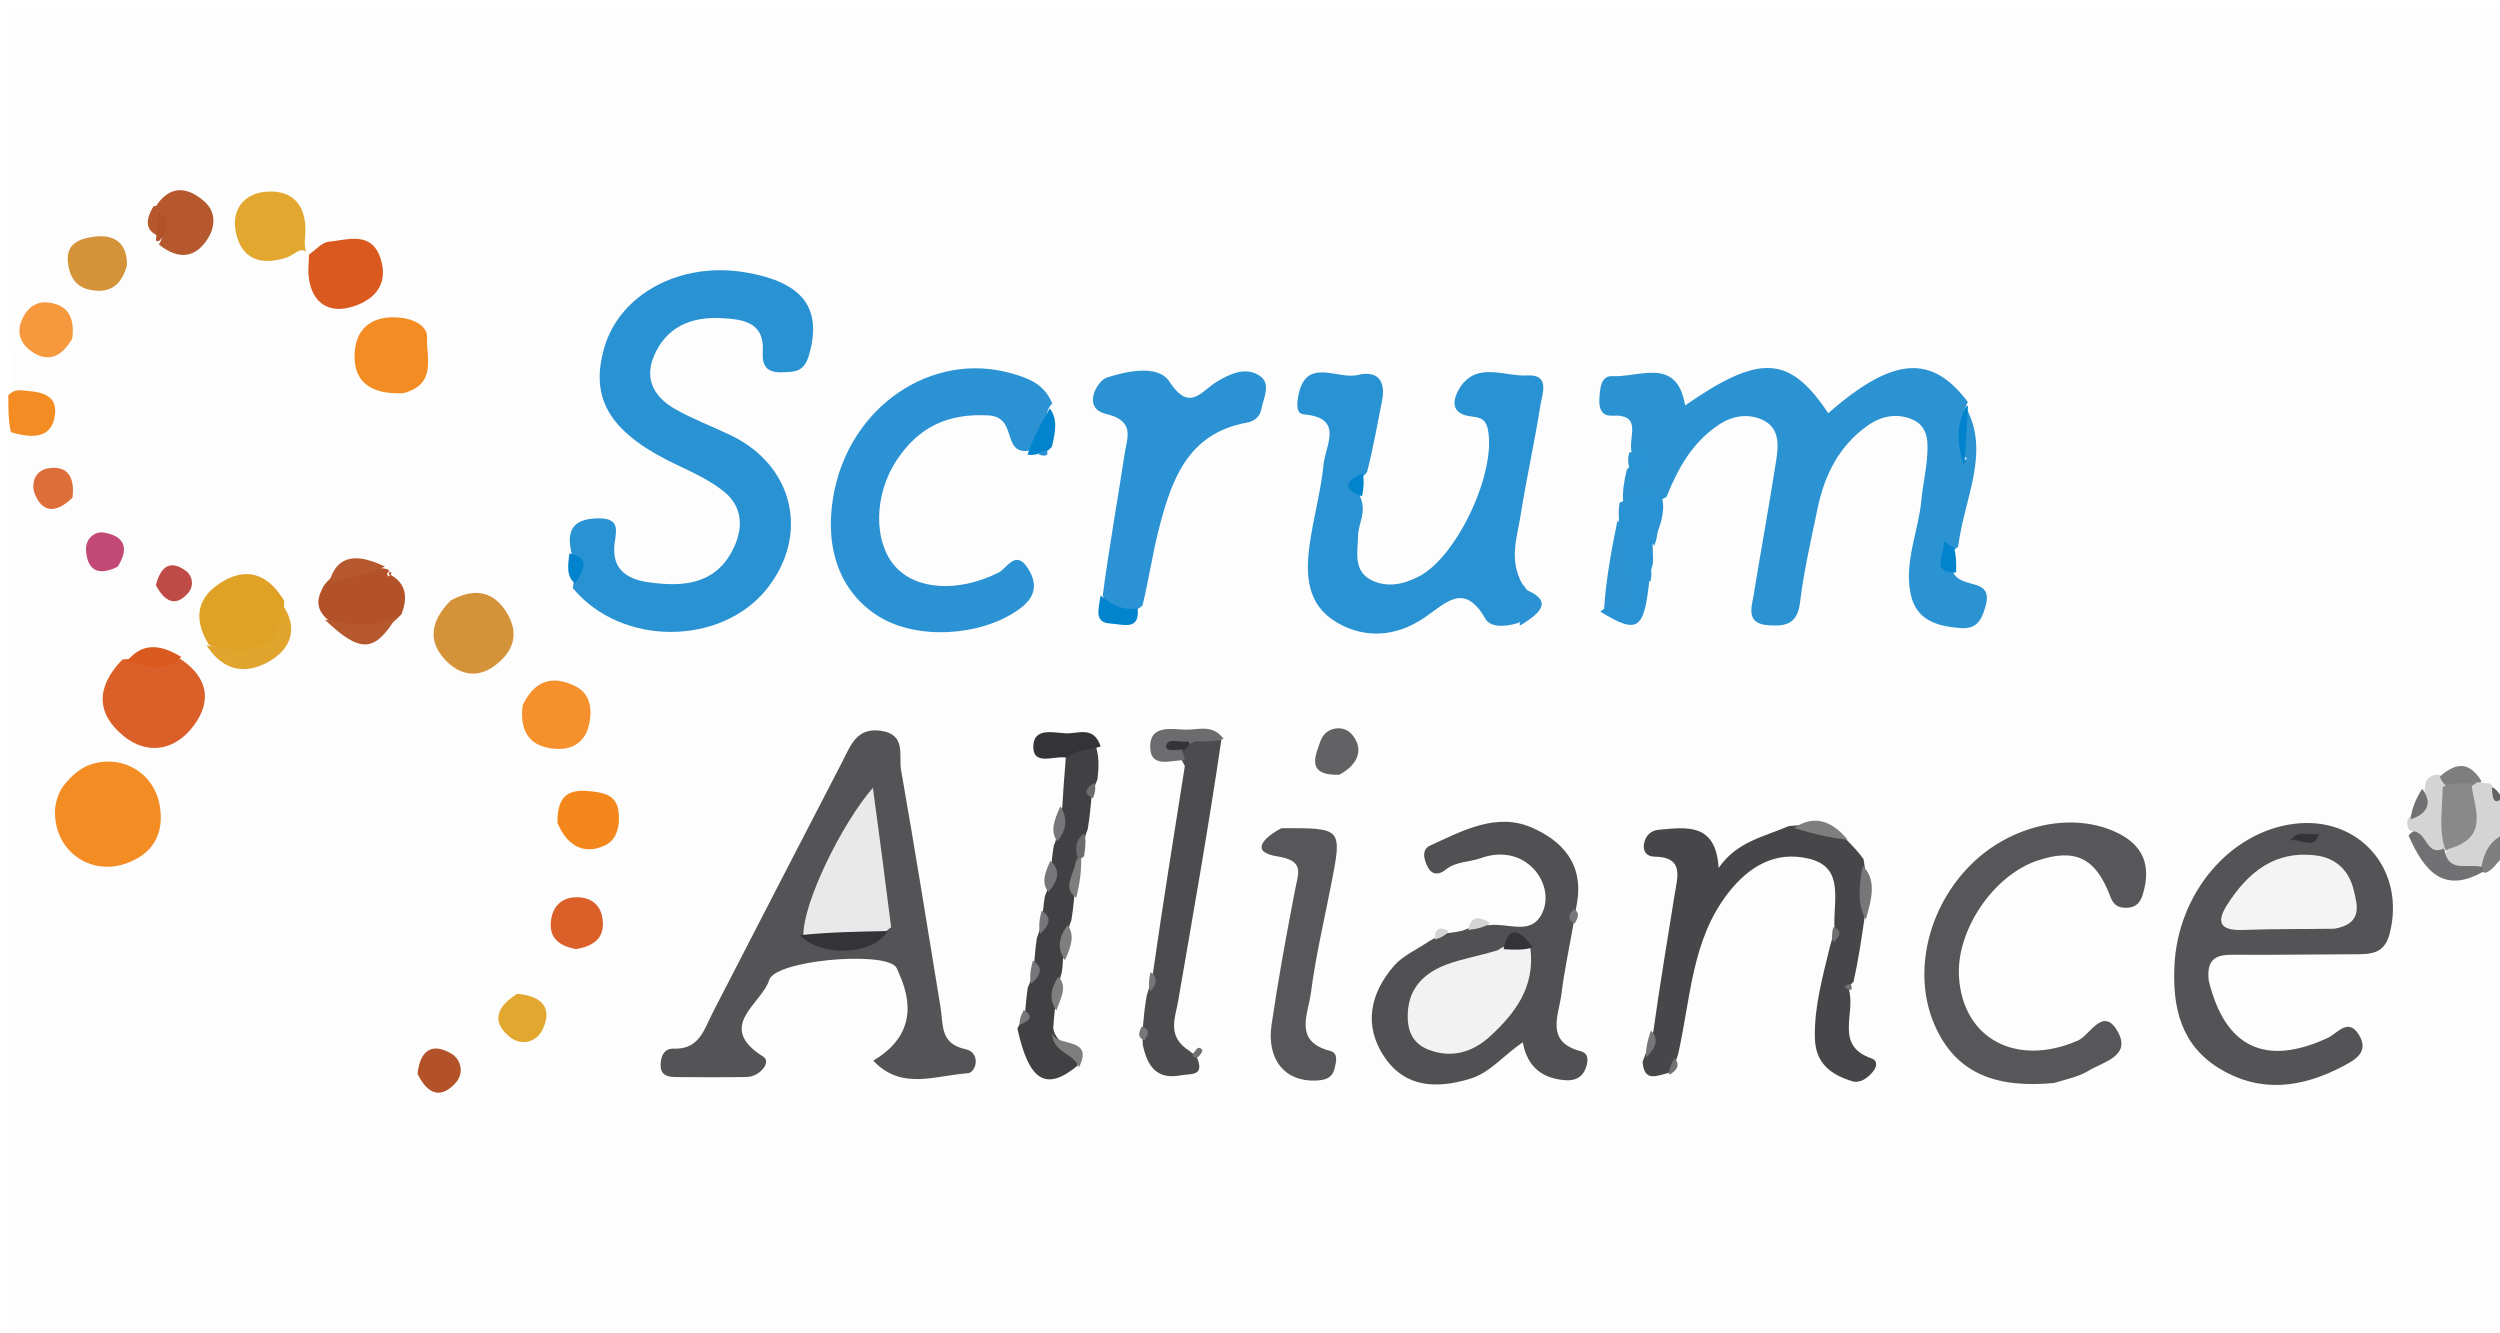 <svg version="1.1" id="Layer_1" xmlns="http://www.w3.org/2000/svg" xmlns:xlink="http://www.w3.org/1999/xlink" x="0px" y="0px"
	 width="100%" viewBox="0 0 300 160" enable-background="new 0 0 300 160" xml:space="preserve">
<path fill="#FDFDFD" opacity="1" stroke="none" 
	d="
M300.692,102.858 
	C301,121.316 300.955,139.633 301.055,157.948 
	C301.068,160.315 300.689,161.074 298.057,161.072 
	C199.983,160.987 101.908,160.982 3.833,161.089 
	C0.926,161.092 0.968,159.944 0.971,157.839 
	C1.012,122.872 1,87.905 1,52.469 
	C1.973,50.79 4.43,51.716 4.684,49.956 
	C4.983,47.897 2.486,48.44 1.253,47.229 
	C1,32.847 1.092,18.694 0.923,4.543 
	C0.889,1.686 1.34,0.888 4.451,0.905 
	C33.921,1.065 63.392,1 92.863,1 
	C160.795,1 228.728,1.025 296.66,0.924 
	C300.003,0.919 301.152,1.282 301.123,5.153 
	C300.9,35.122 301,65.092 301,95.531 
	C300.849,96.137 300.697,96.275 300.244,96.356 
	C299.424,95.966 299.001,95.519 298.299,94.93 
	C297.893,94.621 297.729,94.5 297.318,94.201 
	C296.225,93.338 295.252,93.287 293.954,93.55 
	C292.926,93.937 292.284,94.374 291.61,95.258 
	C290.98,96.185 290.491,96.846 290.304,97.987 
	C290.249,98.717 290.25,99.137 290.315,99.879 
	C291.219,103.472 293.066,105.202 296.952,104.095 
	C298.285,103.505 299.224,102.833 300.692,102.858 
z"/>
<path fill="#D4D4D5" opacity="1" stroke="none" 
	d="
M300.214,95.868 
	C300.493,96.008 300.743,95.795 300.872,95.897 
	C301,97.067 301,98.133 301,99.6 
	C299.828,101.275 299.365,103.044 297.702,104.366 
	C295.724,105.015 294.253,105.06 293.362,102.819 
	C294.211,99.917 296.069,97.761 296.349,94.599 
	C296.724,94.103 296.919,93.941 297.483,93.875 
	C298.064,93.966 298.278,93.962 298.805,94.024 
	C299.483,94.59 299.438,95.295 300.214,95.868 
z"/>
<path fill="#F48C24" opacity="1" stroke="none" 
	d="
M1,47.417 
	C1.49,46.941 1.988,46.799 2.47,46.837 
	C4.436,46.994 6.932,47.078 6.601,49.755 
	C6.244,52.643 3.929,52.623 1.32,51.869 
	C1,50.611 1,49.222 1,47.417 
z"/>
<path fill="#7E7E7F" opacity="1" stroke="none" 
	d="
M297.73,104.203 
	C298.087,102.29 298.731,100.887 300.651,100.009 
	C301,100.75 301,101.5 301,102.625 
	C299.75,102.909 299.497,104.272 298.278,104.732 
	C297.804,104.665 297.63,104.528 297.73,104.203 
z"/>
<path fill="#2C93D3" opacity="1" stroke="none" 
	d="
M194.771,60.194 
	C194.689,58.891 194.883,57.795 195.207,56.384 
	C195.853,55.68 196.067,55.18 195.784,54.265 
	C195.376,52.383 197.159,49.692 193.439,49.878 
	C192.112,49.944 191.856,48.892 191.928,47.811 
	C192.005,46.648 192.069,45.057 193.526,45.132 
	C196.796,45.299 201.237,42.768 202.214,48.653 
	C211.215,42.405 214.75,42.633 219.385,49.58 
	C227.089,42.862 231.755,42.391 236.139,48.239 
	C234.869,50.63 235.833,52.909 235.433,54.751 
	C235.492,55.71 236.476,54.682 235.913,55.038 
	C235.141,53.154 235.519,51.239 235.983,49.029 
	C238.832,54.44 235.688,59.81 234.979,65.62 
	C233.46,66.611 234.056,67.632 234.478,68.84 
	C235.483,70.683 239.238,69.311 238.27,72.735 
	C237.82,74.326 237.267,75.511 235.302,75.371 
	C232.447,75.168 229.908,74.44 229.266,71.229 
	C228.49,67.35 230.237,63.695 230.579,59.905 
	C230.728,58.256 231.116,56.629 231.241,54.98 
	C231.381,53.137 231.485,51.117 229.348,50.28 
	C227.559,49.58 225.759,49.914 224.137,51.059 
	C220.658,53.515 218.93,57.03 218.1,61.06 
	C217.329,64.801 216.456,68.538 216,72.322 
	C215.685,74.933 214.214,75.172 212.211,75.031 
	C209.478,74.84 210.184,72.937 210.444,71.351 
	C211.331,65.933 212.325,60.532 213.165,55.106 
	C213.447,53.286 213.514,51.252 211.425,50.349 
	C209.658,49.586 207.828,49.903 206.198,51.008 
	C203.164,53.064 201.406,56.03 199.979,59.643 
	C198.231,60.585 196.644,60.541 194.771,60.194 
z"/>
<path fill="#2992D3" opacity="1" stroke="none" 
	d="
M68.576,66.346 
	C67.808,63.123 69.301,62.187 71.985,62.206 
	C74.528,62.224 73.889,63.906 73.737,65.341 
	C73.41,68.42 75.366,69.533 77.876,69.881 
	C81.835,70.429 85.709,70.2 87.859,66.12 
	C89.19,63.594 89.289,60.857 86.761,58.896 
	C85.205,57.69 83.377,56.788 81.578,55.951 
	C73.312,52.105 70.683,48.027 72.518,41.709 
	C74.389,35.267 81.64,31.385 89.394,32.675 
	C96.399,33.84 98.701,37.006 97.074,42.635 
	C96.472,44.716 95.265,44.636 93.75,44.673 
	C92.018,44.715 91.423,43.906 91.533,42.213 
	C91.767,38.586 89.056,38.302 86.52,38.174 
	C82.914,37.992 79.906,39.243 78.444,42.791 
	C77.29,45.591 78.604,47.715 80.995,49.077 
	C83.153,50.307 85.511,51.182 87.756,52.266 
	C95.24,55.88 97.171,64.173 92.05,70.63 
	C86.603,77.498 74.595,77.649 68.732,70.565 
	C69.025,69.012 69.141,67.815 68.576,66.346 
z"/>
<path fill="#2992D3" opacity="1" stroke="none" 
	d="
M182.26,74.736 
	C180.64,75.23 178.875,75.335 178.254,74.258 
	C175.682,69.793 173.555,72.348 170.866,74.16 
	C167.671,76.314 163.967,76.747 160.454,74.715 
	C156.85,72.629 156.657,69.068 157.14,65.478 
	C157.582,62.189 158.516,58.958 158.837,55.662 
	C159.051,53.475 161.314,50.153 156.492,49.728 
	C155.532,49.643 155.621,48.56 155.765,47.685 
	C156.588,42.675 160.468,45.604 162.926,44.999 
	C165.227,44.433 166.337,45.611 165.848,48.073 
	C165.299,50.839 164.82,53.619 164.04,56.661 
	C163.082,57.584 162.995,58.401 163.214,59.591 
	C164.048,61.421 162.994,62.805 162.968,64.266 
	C162.933,66.225 162.352,68.496 164.556,69.61 
	C166.411,70.547 168.399,70.147 170.28,69.171 
	C174.912,66.767 179.665,56.481 178.519,51.41 
	C178.213,50.058 177.27,50.084 176.318,49.936 
	C173.776,49.542 174.524,47.567 175.173,46.544 
	C177.206,43.341 180.553,45.209 183.287,45.056 
	C186.07,44.9 185.055,47.325 184.83,48.748 
	C184.13,53.171 183.145,57.548 182.45,61.97 
	C182.046,64.541 181.057,67.158 182.668,70.069 
	C184.317,71.898 183.645,73.201 182.26,74.736 
z"/>
<path fill="#545356" opacity="1" stroke="none" 
	d="
M104.792,127.279 
	C108.888,124.871 109.944,121.332 107.888,116.83 
	C107.754,116.536 107.666,116.192 107.454,115.968 
	C105.716,114.133 93.017,115.237 92.302,117.6 
	C91.442,120.445 85.769,123.164 91.61,126.813 
	C92.577,127.418 91.225,129.215 89.573,129.241 
	C86.743,129.286 83.912,129.269 81.081,129.248 
	C80.226,129.242 79.352,129.072 79.28,127.999 
	C79.209,126.918 79.636,125.795 80.808,125.841 
	C83.922,125.961 84.48,123.554 85.525,121.521 
	C90.699,111.463 95.894,101.417 101.093,91.374 
	C102.074,89.479 102.78,87.279 105.698,87.693 
	C108.797,88.132 107.826,90.679 108.129,92.405 
	C109.792,101.897 111.321,111.412 112.871,120.924 
	C113.206,122.983 112.787,125.24 115.856,125.901 
	C117.747,126.309 117.164,128.726 116.112,128.793 
	C112.301,129.038 108.184,130.902 104.792,127.279 
z"/>
<path fill="#2B93D3" opacity="1" stroke="none" 
	d="
M123.234,54.121 
	C120.24,54.314 122.095,50.04 118.599,49.847 
	C113.689,49.576 110.205,51.292 107.614,55.203 
	C104.88,59.33 104.802,64.873 107.316,67.848 
	C109.833,70.827 114.967,71.133 119.808,68.721 
	C120.872,68.191 121.882,65.869 123.36,68.214 
	C124.668,70.288 124.133,71.847 122.095,73.248 
	C117.535,76.384 110.02,76.8 105.472,73.986 
	C100.875,71.142 98.901,65.934 99.999,59.55 
	C101.842,48.835 111.803,42.016 121.482,44.832 
	C123.427,45.398 125.295,46.054 126.272,48.426 
	C124.578,50.013 126.669,53.442 123.234,54.121 
z"/>
<path fill="#545356" opacity="1" stroke="none" 
	d="
M265.049,117.683 
	C267.03,125.786 271.918,127.972 279.324,124.551 
	C280.496,124.009 281.787,122.061 283.075,124.186 
	C284.313,126.229 282.665,127.155 281.129,127.962 
	C276.285,130.507 271.348,131.217 266.437,128.285 
	C261.703,125.457 260.675,120.894 260.938,115.778 
	C261.378,107.22 267.503,99.911 275.18,98.873 
	C283.074,97.807 288.765,104.379 286.747,112.082 
	C286.104,114.537 284.405,114.504 282.525,114.51 
	C277.702,114.524 272.879,114.605 268.056,114.569 
	C266.133,114.554 264.725,114.879 265.049,117.683 
z"/>
<path fill="#515153" opacity="1" stroke="none" 
	d="
M173.712,111.978 
	C174.421,111.89 174.853,111.838 175.584,111.65 
	C176.675,111.17 177.499,110.987 178.684,111.018 
	C181.018,110.739 183.558,112.206 184.92,109.846 
	C185.98,108.01 185.405,105.725 184.058,104.287 
	C182.422,102.542 180.098,102.119 177.674,102.984 
	C176.288,103.478 174.716,103.357 173.468,104.37 
	C172.774,104.934 171.904,105.085 171.377,104.122 
	C170.885,103.224 170.519,101.966 171.605,101.47 
	C175.484,99.7 179.574,97.451 183.831,99.316 
	C187.335,100.851 190.156,103.58 189.202,108.58 
	C189.033,109.426 188.983,109.866 188.863,110.634 
	C188.316,113.729 187.717,116.483 187.373,119.268 
	C187.053,121.864 185.384,125.011 189.698,126.153 
	C190.697,126.417 190.59,127.395 190.272,128.224 
	C189.857,129.306 188.992,129.696 187.908,129.628 
	C185.125,129.454 183.276,128.07 182.735,125.083 
	C180.399,126.634 178.863,128.715 176.376,129.464 
	C172.404,130.659 168.637,130.539 166.141,126.856 
	C163.585,123.083 164.41,119.208 167.28,115.897 
	C168.325,114.692 169.947,113.988 171.61,112.876 
	C172.414,112.454 172.883,112.141 173.712,111.978 
z"/>
<path fill="#57575A" opacity="1" stroke="none" 
	d="
M246.492,129.958 
	C239.932,130.569 234.774,129.119 232.116,122.915 
	C229.462,116.72 231.361,108.791 236.609,103.657 
	C241.316,99.053 248.337,97.455 253.609,99.72 
	C257.122,101.229 258.237,103.732 257.123,107.367 
	C256.767,108.53 256.087,108.978 254.96,108.931 
	C254.052,108.894 253.584,108.506 253.228,107.559 
	C251.486,102.921 249.014,101.758 244.501,103.268 
	C239.161,105.055 234.692,111.719 235.083,117.31 
	C235.605,124.771 242.096,128.05 249.374,124.855 
	C250.77,124.243 252.333,120.765 254.059,123.671 
	C255.874,126.727 252.43,127.385 250.621,128.496 
	C249.513,129.176 248.156,129.453 246.492,129.958 
z"/>
<path fill="#47474A" opacity="1" stroke="none" 
	d="
M221.611,100.796 
	C222.43,101.641 222.996,102.215 223.622,103.091 
	C224.025,105.446 224.078,107.505 223.754,110.083 
	C223.343,112.894 223.007,115.193 222.428,117.795 
	C222.018,118.223 221.852,118.35 221.87,118.732 
	C222.707,121.712 220.103,125.447 224.584,127.01 
	C225.345,127.276 225.246,127.989 224.756,128.595 
	C224.097,129.411 223.174,130.034 222.223,129.737 
	C219.739,128.962 217.858,127.629 217.785,124.573 
	C217.698,120.902 218.657,117.437 219.607,113.533 
	C219.882,112.615 219.992,112.09 220.132,111.297 
	C219.986,108.028 221.365,104.092 217.108,103.05 
	C213.138,102.079 209.908,103.872 207.331,107.223 
	C203.01,112.842 202.913,119.63 201.382,126.471 
	C201.081,127.476 200.855,128.05 200.214,128.756 
	C198.792,129.082 197.309,129.907 197.109,127.416 
	C197.633,126.037 198.035,125.029 198.405,123.739 
	C199.197,118.055 200.111,112.685 200.964,107.305 
	C201.292,105.239 202.135,102.833 198.526,102.798 
	C197.582,102.788 197.063,102.112 197.31,101.104 
	C197.527,100.217 198.147,99.656 199.035,99.574 
	C202.382,99.267 205.908,98.7 206.236,104.157 
	C208.405,101.004 211.566,100.455 214.656,99.129 
	C217.302,98.837 219.447,99.154 221.611,100.796 
z"/>
<path fill="#2B93D3" opacity="1" stroke="none" 
	d="
M132.329,71.444 
	C133.114,65.533 134.116,60.009 134.956,54.46 
	C135.248,52.53 136.266,50.514 132.714,49.667 
	C129.793,48.97 131.642,45.69 132.827,45.306 
	C135.212,44.531 138.979,43.717 140.326,45.785 
	C142.746,49.501 144.089,46.988 145.975,45.835 
	C147.562,44.865 149.431,43.995 151.102,45.051 
	C152.625,46.013 151.603,47.772 151.344,49.164 
	C151.184,50.026 150.517,50.554 149.611,50.719 
	C142.439,52.021 140.541,57.709 139.03,63.616 
	C138.294,66.494 137.886,69.455 137.097,72.677 
	C134.962,74.267 133.345,74.475 132.329,71.444 
z"/>
<path fill="#57575A" opacity="1" stroke="none" 
	d="
M153.768,99.386 
	C161.06,99.351 161.058,99.351 159.775,105.972 
	C158.923,110.369 157.875,114.742 157.306,119.176 
	C156.988,121.649 155.187,124.968 159.596,126.1 
	C160.629,126.365 160.343,127.416 160.151,128.218 
	C159.862,129.427 158.931,129.625 157.867,129.667 
	C154.21,129.812 151.974,127.164 152.589,122.962 
	C153.382,117.542 154.372,112.148 155.412,106.769 
	C155.81,104.708 156.585,103.281 153.244,102.758 
	C149.957,102.244 151.625,100.509 153.768,99.386 
z"/>
<path fill="#4C4C4E" opacity="1" stroke="none" 
	d="
M143.568,126.737 
	C144.667,129.219 142.932,128.807 141.69,129.041 
	C138.953,129.557 137.705,128.145 137.131,125.357 
	C137.089,124.542 137.076,124.109 137.136,123.354 
	C137.262,121.977 137.346,120.921 137.601,119.507 
	C137.913,118.377 138.179,117.648 138.369,116.676 
	C139.545,108.406 140.851,100.398 142.181,91.924 
	C141.777,91.188 141.576,90.793 141.674,89.95 
	C142.057,89.2 142.396,88.857 143.121,88.411 
	C144.432,88.038 145.392,87.994 146.561,88.789 
	C145,99.428 143.154,109.811 141.364,120.203 
	C141.021,122.191 139.974,124.408 142.791,126.147 
	C143.065,126.454 143.501,126.526 143.568,126.737 
z"/>
<path fill="#F48C24" opacity="1" stroke="none" 
	d="
M7.476,94.479 
	C8.624,92.995 9.717,92.048 11.231,91.628 
	C14.777,90.643 18.389,92.751 19.124,96.446 
	C19.846,100.077 18.289,102.642 14.811,103.718 
	C11.167,104.845 7.547,102.653 6.778,99.107 
	C6.458,97.629 6.475,96.148 7.476,94.479 
z"/>
<path fill="#414144" opacity="1" stroke="none" 
	d="
M126.207,103.339 
	C126.298,102.619 126.322,102.191 126.462,101.463 
	C127.159,99.896 126.818,98.421 127.476,96.832 
	C127.577,94.995 127.688,93.501 127.845,91.633 
	C127.91,88.692 129.579,89.157 131.561,89.735 
	C131.904,91.043 131.854,92.091 131.696,93.518 
	C131.355,94.397 131.089,94.885 130.979,95.716 
	C130.859,97.038 130.762,98.084 130.524,99.499 
	C130.008,100.83 129.989,101.886 129.543,103.157 
	C129.468,104.779 128.895,106.01 128.91,107.656 
	C128.806,108.7 128.736,109.417 128.552,110.475 
	C127.849,112.077 128.173,113.541 127.553,115.136 
	C127.528,115.811 127.503,116.145 127.404,116.72 
	C126.914,118.177 127.102,119.505 126.585,121.092 
	C126.49,122.009 126.454,122.547 126.387,123.354 
	C126.679,125.471 129.232,125.564 129.324,127.87 
	C125.507,131.009 123.48,129.758 122.088,123.424 
	C122.473,122.595 122.836,122.149 123.025,121.294 
	C123.12,120.285 123.178,119.561 123.34,118.489 
	C123.864,117.368 124.003,116.524 124.119,115.344 
	C124.215,114.3 124.266,113.575 124.44,112.507 
	C124.902,111.366 124.999,110.515 125.154,109.35 
	C125.241,108.608 125.27,108.183 125.413,107.456 
	C126.082,106.042 125.953,104.81 126.207,103.339 
z"/>
<path fill="#DB5F28" opacity="1" stroke="none" 
	d="
M21.623,79.05 
	C25.415,81.58 25.284,84.731 22.845,87.572 
	C20.664,90.113 17.537,90.545 14.811,88.307 
	C11.53,85.613 11.499,82.432 14.681,79.147 
	C17.101,78.899 19.188,78.641 21.623,79.05 
z"/>
<path fill="#D59339" opacity="1" stroke="none" 
	d="
M54.093,72.052 
	C57.299,70.305 59.557,71.184 61.022,73.896 
	C62.328,76.314 61.43,78.376 59.317,79.919 
	C57.217,81.453 55.125,80.946 53.505,79.27 
	C51.292,76.98 51.627,74.532 54.093,72.052 
z"/>
<path fill="#F48C24" opacity="1" stroke="none" 
	d="
M48.402,47.179 
	C44.43,47.378 42.197,45.754 42.589,41.993 
	C42.891,39.092 44.994,37.847 47.936,38.108 
	C49.581,38.253 51.329,39.073 51.248,40.517 
	C51.12,42.841 52.508,46.089 48.402,47.179 
z"/>
<path fill="#E0A225" opacity="1" stroke="none" 
	d="
M25.069,77.372 
	C22.93,73.907 23.907,71.368 26.892,69.684 
	C29.824,68.03 32.258,69.025 34.104,72.096 
	C34.096,78.93 31.378,80.551 25.069,77.372 
z"/>
<path fill="#E2A72F" opacity="1" stroke="none" 
	d="
M36.722,30.218 
	C36.041,29.611 35.282,30.606 34.408,30.896 
	C31.378,31.901 28.993,31.177 28.302,27.875 
	C27.734,25.166 29.277,23.204 31.973,23.003 
	C35.237,22.76 36.784,24.742 36.642,27.984 
	C36.613,28.64 36.455,29.29 36.722,30.218 
z"/>
<path fill="#F5902C" opacity="1" stroke="none" 
	d="
M62.709,84.647 
	C64.183,81.537 66.388,81.062 68.961,82.303 
	C70.888,83.233 71.093,85.116 70.681,86.979 
	C70.225,89.038 68.702,89.993 66.693,89.862 
	C63.727,89.667 62.316,87.98 62.709,84.647 
z"/>
<path fill="#D9591E" opacity="1" stroke="none" 
	d="
M37.066,30.926 
	C37.089,30.492 37.035,30.538 37.033,30.572 
	C37.836,30.048 38.602,29.088 39.453,29.006 
	C41.771,28.78 44.626,27.674 45.694,31.101 
	C46.741,34.458 44.497,36.262 41.897,36.91 
	C39.055,37.619 37.205,35.935 37.01,32.852 
	C36.978,32.357 37.03,31.857 37.066,30.926 
z"/>
<path fill="#B35228" opacity="1" stroke="none" 
	d="
M39.253,74.302 
	C37.781,72.93 38.059,71.727 38.876,70.251 
	C40.786,67.806 43.139,67.88 45.985,68.202 
	C46.424,68.261 46.654,68.378 46.732,68.481 
	C46.51,68.716 46.405,68.859 46.495,69.012 
	C46.587,69.17 46.681,69.249 46.897,69.003 
	C48.669,69.987 49.002,71.598 48.162,73.733 
	C45.334,76.676 42.55,76.936 39.253,74.302 
z"/>
<path fill="#2992D3" opacity="1" stroke="none" 
	d="
M194.356,60.316 
	C196.044,59.735 197.502,58.32 199.454,59.756 
	C199.667,60.701 199.597,61.519 199.299,62.683 
	C198.983,63.734 198.718,64.377 198.315,65.333 
	C198.331,66.243 198.397,66.807 198.345,67.639 
	C198.126,68.358 198.04,68.812 197.923,69.612 
	C197.29,75.625 196.515,76.132 192.048,73.402 
	C196.084,70.272 192.977,66.014 194.281,62.387 
	C194.234,61.587 194.225,61.115 194.356,60.316 
z"/>
<path fill="#F4871B" opacity="1" stroke="none" 
	d="
M66.9,98.764 
	C66.845,95.952 67.836,94.702 70.431,94.916 
	C72.136,95.056 73.871,95.238 74.194,97.19 
	C74.458,98.787 74.152,100.761 72.549,101.477 
	C70.134,102.555 68.112,101.624 66.9,98.764 
z"/>
<path fill="#D59339" opacity="1" stroke="none" 
	d="
M15.232,31.853 
	C14.494,34.591 12.779,35.28 10.562,34.719 
	C8.923,34.304 8.259,32.932 8.134,31.323 
	C7.95,28.966 10.013,28.566 11.409,28.39 
	C13.384,28.14 15.296,28.873 15.232,31.853 
z"/>
<path fill="#B5582E" opacity="1" stroke="none" 
	d="
M18.611,24.89 
	C20.371,22.129 22.44,22.407 24.451,24.104 
	C25.897,25.324 25.887,27.084 24.979,28.561 
	C23.531,30.917 21.497,31.297 19.06,29.331 
	C19.96,28.066 18.897,27.245 18.691,26.074 
	C18.616,25.585 18.608,25.386 18.611,24.89 
z"/>
<path fill="#F6983D" opacity="1" stroke="none" 
	d="
M8.666,40.635 
	C7.423,42.799 5.862,43.49 3.983,42.305 
	C2.671,41.478 1.913,40.159 2.579,38.495 
	C3.11,37.169 4.13,36.195 5.552,36.285 
	C7.926,36.436 9.041,37.873 8.666,40.635 
z"/>
<path fill="#DB5F28" opacity="1" stroke="none" 
	d="
M69.136,113.891 
	C66.531,113.444 65.731,112.007 66.219,109.943 
	C66.609,108.296 67.935,107.565 69.55,107.678 
	C70.962,107.777 72.013,108.593 72.272,110.066 
	C72.65,112.221 71.653,113.475 69.136,113.891 
z"/>
<path fill="#E2A72F" opacity="1" stroke="none" 
	d="
M62.075,119.257 
	C65.193,119.539 66.327,121.075 65.081,123.599 
	C64.36,125.059 62.581,125.527 61.251,124.49 
	C58.997,122.732 59.452,120.876 62.075,119.257 
z"/>
<path fill="#E1A42C" opacity="1" stroke="none" 
	d="
M24.788,77.451 
	C28.666,77.952 32.948,79.489 34.09,72.853 
	C35.721,75.41 34.967,77.91 32.157,79.452 
	C29.444,80.941 26.803,80.566 24.788,77.451 
z"/>
<path fill="#2C93D3" opacity="1" stroke="none" 
	d="
M194.1,62.422 
	C194.798,64.942 195.474,67.809 195.869,70.715 
	C196.167,72.906 194.462,72.977 192.497,72.998 
	C192.719,69.596 193.338,66.19 194.1,62.422 
z"/>
<path fill="#626264" opacity="1" stroke="none" 
	d="
M160.721,92.969 
	C156.592,93.105 157.903,90.546 158.453,88.94 
	C159.05,87.203 161.172,86.972 162.15,88.042 
	C163.657,89.691 163.169,91.652 160.721,92.969 
z"/>
<path fill="#C24875" opacity="1" stroke="none" 
	d="
M14.122,68.002 
	C11.526,69.302 10.429,68.146 10.322,65.975 
	C10.261,64.744 11.262,63.688 12.547,63.921 
	C14.687,64.309 15.671,65.57 14.122,68.002 
z"/>
<path fill="#6C6C6E" opacity="1" stroke="none" 
	d="
M146.832,88.669 
	C145.807,89.013 144.787,88.985 143.386,88.977 
	C142.539,89.434 141.952,89.445 141.362,89.5 
	C140.7,89.561 141.443,88.998 140.987,89.416 
	C140.736,89.646 141.415,89.442 141.753,89.871 
	C141.987,90.392 142.059,90.696 142.176,91.226 
	C140.622,91.162 138.003,92.324 138.023,89.552 
	C138.041,86.979 140.547,87.5 142.23,87.557 
	C143.771,87.609 145.506,86.844 146.832,88.669 
z"/>
<path fill="#B35228" opacity="1" stroke="none" 
	d="
M50.103,128.84 
	C50.456,125.751 52.069,125.192 54.167,126.441 
	C55.363,127.154 55.684,128.784 54.728,129.882 
	C53.061,131.797 51.384,131.532 50.103,128.84 
z"/>
<path fill="#DD6E39" opacity="1" stroke="none" 
	d="
M8.7,59.72 
	C6.774,61.594 5.138,61.575 4.207,59.35 
	C3.673,58.074 4.165,56.495 5.715,56.211 
	C8.009,55.792 9.013,57.136 8.7,59.72 
z"/>
<path fill="#717173" opacity="1" stroke="none" 
	d="
M297.602,103.977 
	C298.003,104.015 297.98,104.408 297.979,104.605 
	C293.168,107.316 290.889,104.487 289.022,100.251 
	C290.33,98.855 291.276,99.921 292.538,100.829 
	C292.906,101.204 293.037,101.369 293.309,101.818 
	C293.726,104.701 295.769,103.698 297.602,103.977 
z"/>
<path fill="#B5582E" opacity="1" stroke="none" 
	d="
M38.981,74.362 
	C41.673,74.731 44.418,75.677 47.564,74.038 
	C44.958,78.304 43.254,78.44 38.981,74.362 
z"/>
<path fill="#D4D4D5" opacity="1" stroke="none" 
	d="
M293.56,101.676 
	C290.983,103.095 291.457,99.712 289.333,99.714 
	C288.896,99.501 288.857,99.1 288.878,98.402 
	C289.779,97.202 290.607,96.291 290.981,94.778 
	C290.962,93.641 291.373,93.137 292.444,92.924 
	C292.959,93.078 293.204,93.252 293.679,93.814 
	C294.665,96.583 294.543,98.925 293.56,101.676 
z"/>
<path fill="#BE4B46" opacity="1" stroke="none" 
	d="
M18.709,70.227 
	C19.293,67.88 20.491,67.169 22.296,68.495 
	C23.179,69.143 23.255,70.363 22.595,71.137 
	C21.129,72.856 19.79,72.28 18.709,70.227 
z"/>
<path fill="#343337" opacity="1" stroke="none" 
	d="
M132.078,89.582 
	C130.71,90.066 129.397,89.733 128.092,90.939 
	C126.596,90.587 123.965,92.015 123.998,89.57 
	C124.03,87.251 126.452,87.937 127.915,87.999 
	C129.371,88.061 131.265,87.052 132.078,89.582 
z"/>
<path fill="#D9591E" opacity="1" stroke="none" 
	d="
M21.747,78.837 
	C19.938,80.69 17.727,80.08 15.27,79.31 
	C17.065,77.092 19.257,77.29 21.747,78.837 
z"/>
<path fill="#B5582E" opacity="1" stroke="none" 
	d="
M46.203,67.995 
	C44.245,68.803 42.066,69.345 39.487,69.945 
	C40.442,66.384 43.016,66.462 46.203,67.995 
z"/>
<path fill="#7E7E7F" opacity="1" stroke="none" 
	d="
M221.713,100.767 
	C219.76,100.577 217.657,100.088 215.288,99.361 
	C217.568,97.795 219.723,98.359 221.713,100.767 
z"/>
<path fill="#2B93D3" opacity="1" stroke="none" 
	d="
M182.373,75.082 
	C182.327,73.697 182.654,72.373 182.986,70.707 
	C185.801,71.872 185.738,73.092 182.373,75.082 
z"/>
<path fill="#0283CD" opacity="1" stroke="none" 
	d="
M132.068,71.468 
	C133.204,72.339 134.375,73.315 136.517,72.988 
	C136.808,75.752 134.715,74.901 133.287,74.827 
	C131.219,74.719 131.851,73.112 132.068,71.468 
z"/>
<path fill="#777779" opacity="1" stroke="none" 
	d="
M223.897,110.326 
	C222.858,108.565 223.083,106.476 223.505,103.89 
	C225.2,105.526 224.642,107.793 223.897,110.326 
z"/>
<path fill="#7E7E7F" opacity="1" stroke="none" 
	d="
M129.475,128.08 
	C128.904,126.372 126.286,126.33 126.256,123.975 
	C126.657,125.702 131.394,124.318 129.475,128.08 
z"/>
<path fill="#7E7E7F" opacity="1" stroke="none" 
	d="
M293.461,94.237 
	C293.033,93.807 292.945,93.636 292.785,93.185 
	C294.453,91.72 296.142,91.12 297.717,93.651 
	C297.851,93.97 297.403,93.86 297.18,93.921 
	C296.011,94.808 294.963,95.007 293.461,94.237 
z"/>
<path fill="#0283CD" opacity="1" stroke="none" 
	d="
M234.734,68.694 
	C231.339,68.728 233.65,66.339 233.197,64.941 
	C233.558,65.156 233.92,65.37 234.503,65.744 
	C234.745,66.701 234.765,67.5 234.734,68.694 
z"/>
<path fill="#0283CD" opacity="1" stroke="none" 
	d="
M68.321,66.414 
	C70.726,66.86 70.209,68.287 68.996,70.007 
	C67.94,69.143 68.155,67.936 68.321,66.414 
z"/>
<path fill="#7E7E7F" opacity="1" stroke="none" 
	d="
M127.796,115.223 
	C126.953,114.007 126.89,112.569 128.127,111.004 
	C129.009,112.268 128.516,113.617 127.796,115.223 
z"/>
<path fill="#7E7E7F" opacity="1" stroke="none" 
	d="
M129.145,107.725 
	C127.458,106.512 128.799,105.137 129.102,103.394 
	C129.295,102.93 129.413,102.796 129.745,102.824 
	C129.777,104.48 129.596,105.974 129.145,107.725 
z"/>
<path fill="#777779" opacity="1" stroke="none" 
	d="
M126.032,103.319 
	C127.328,104.393 126.997,105.67 125.804,107.037 
	C124.934,105.917 125.394,104.757 126.032,103.319 
z"/>
<path fill="#7E7E7F" opacity="1" stroke="none" 
	d="
M126.758,121.267 
	C125.962,120.111 125.948,118.774 127.008,117.213 
	C128.119,118.404 127.319,119.715 126.758,121.267 
z"/>
<path fill="#777779" opacity="1" stroke="none" 
	d="
M127.226,96.748 
	C128.051,97.963 128.153,99.406 126.887,100.972 
	C125.938,99.7 126.572,98.364 127.226,96.748 
z"/>
<path fill="#2992D3" opacity="1" stroke="none" 
	d="
M195.499,54.311 
	C196.583,54.115 197.858,53.897 197.64,55.393 
	C197.513,56.262 196.828,56.8 195.579,56.186 
	C195.335,55.591 195.331,55.111 195.499,54.311 
z"/>
<path fill="#0283CD" opacity="1" stroke="none" 
	d="
M123.299,54.549 
	C123.931,52.735 124.797,50.986 125.974,49.014 
	C126.919,50.245 126.687,51.729 126.227,53.608 
	C125.767,54.123 125.521,54.245 124.861,54.37 
	C124.176,54.579 123.871,54.659 123.299,54.549 
z"/>
<path fill="#0283CD" opacity="1" stroke="none" 
	d="
M163.45,59.552 
	C161.547,58.882 160.945,57.847 163.512,56.853 
	C163.717,57.687 163.663,58.445 163.45,59.552 
z"/>
<path fill="#777779" opacity="1" stroke="none" 
	d="
M123.943,115.278 
	C125.22,116.071 124.948,117.041 123.72,118.056 
	C123.537,117.271 123.629,116.401 123.943,115.278 
z"/>
<path fill="#B5582E" opacity="1" stroke="none" 
	d="
M19.037,28.34 
	C17.357,27.634 17.481,26.347 18.399,24.785 
	C18.622,24.592 18.832,24.823 18.935,24.941 
	C19.622,25.974 19.474,26.972 19.037,28.34 
z"/>
<path fill="#D4D4D5" opacity="1" stroke="none" 
	d="
M178.831,110.776 
	C178.178,111.238 177.353,111.458 176.205,111.596 
	C176.412,110.064 177.359,109.8 178.831,110.776 
z"/>
<path fill="#777779" opacity="1" stroke="none" 
	d="
M124.987,109.287 
	C126.295,110.056 125.94,111.021 124.829,112.065 
	C124.63,111.29 124.696,110.415 124.987,109.287 
z"/>
<path fill="#6C6C6E" opacity="1" stroke="none" 
	d="
M130.094,102.691 
	C129.958,102.987 129.565,103.012 129.371,103.038 
	C129.041,102.007 128.905,100.949 130.096,99.991 
	C130.332,100.71 130.281,101.553 130.094,102.691 
z"/>
<path fill="#717173" opacity="1" stroke="none" 
	d="
M290.652,94.656 
	C291.901,96.289 291.384,97.621 289.272,98.318 
	C289.406,97.017 289.874,95.929 290.652,94.656 
z"/>
<path fill="#777779" opacity="1" stroke="none" 
	d="
M198.101,123.672 
	C199.101,124.649 198.734,125.713 197.548,126.877 
	C197.45,126 197.672,124.958 198.101,123.672 
z"/>
<path fill="#777779" opacity="1" stroke="none" 
	d="
M137.001,123.18 
	C137.88,123.461 137.94,124.03 137.338,124.836 
	C136.479,124.528 136.626,123.933 137.001,123.18 
z"/>
<path fill="#777779" opacity="1" stroke="none" 
	d="
M122.838,121.216 
	C124.004,121.881 123.697,122.471 122.381,122.97 
	C122.286,122.506 122.45,121.964 122.838,121.216 
z"/>
<path fill="#B35228" opacity="1" stroke="none" 
	d="
M18.717,28.822 
	C18.803,27.8 18.9,26.886 19.017,25.516 
	C20.37,26.101 20.203,27.328 19.203,28.823 
	C18.929,29.022 18.729,28.932 18.717,28.822 
z"/>
<path fill="#717173" opacity="1" stroke="none" 
	d="
M143.808,126.813 
	C143.416,126.992 143.239,126.925 143.085,126.599 
	C143.344,126.198 143.686,125.685 143.891,125.735 
	C144.53,125.889 144.262,126.324 143.808,126.813 
z"/>
<path fill="#717173" opacity="1" stroke="none" 
	d="
M200.298,128.972 
	C200.24,128.344 200.488,127.714 200.972,126.969 
	C201.582,127.724 201.347,128.419 200.298,128.972 
z"/>
<path fill="#777779" opacity="1" stroke="none" 
	d="
M138.059,116.648 
	C138.845,117.188 138.938,117.977 138.041,118.968 
	C137.808,118.392 137.844,117.636 138.059,116.648 
z"/>
<path fill="#717173" opacity="1" stroke="none" 
	d="
M219.993,111.256 
	C221.092,111.657 220.867,112.304 220.005,113.052 
	C219.793,112.588 219.798,112.033 219.993,111.256 
z"/>
<path fill="#D4D4D5" opacity="1" stroke="none" 
	d="
M173.838,111.726 
	C173.492,112.221 172.996,112.501 172.206,112.738 
	C172.124,111.73 172.499,111.012 173.838,111.726 
z"/>
<path fill="#777779" opacity="1" stroke="none" 
	d="
M188.98,110.813 
	C188.126,110.448 188.121,109.863 188.847,109.104 
	C189.642,109.519 189.364,110.094 188.98,110.813 
z"/>
<path fill="#6C6C6E" opacity="1" stroke="none" 
	d="
M131.163,95.784 
	C129.961,95.267 130.208,94.615 131.33,93.948 
	C131.515,94.457 131.442,95.017 131.163,95.784 
z"/>
<path fill="#2C93D3" opacity="1" stroke="none" 
	d="
M198.519,65.504 
	C198.093,64.87 197.933,64.062 198.822,63.194 
	C198.971,63.795 198.871,64.562 198.519,65.504 
z"/>
<path fill="#2C93D3" opacity="1" stroke="none" 
	d="
M198.046,69.797 
	C197.159,69.412 197.023,68.821 197.976,68.034 
	C198.223,68.485 198.22,69.062 198.046,69.797 
z"/>
<path fill="#626264" opacity="1" stroke="none" 
	d="
M300.303,95.764 
	C299.258,96.664 299.073,95.835 299.035,94.504 
	C299.451,94.566 299.782,95.043 300.303,95.764 
z"/>
<path fill="#717173" opacity="1" stroke="none" 
	d="
M222.162,118.775 
	C221.816,118.804 221.578,118.621 221.34,118.439 
	C221.457,118.324 221.574,118.209 221.938,118.096 
	C222.185,118.096 222.27,118.563 222.162,118.775 
z"/>
<path fill="#2B93D3" opacity="1" stroke="none" 
	d="
M124.658,54.543 
	C124.703,54.282 124.957,54.19 125.612,54.05 
	C125.893,54.661 125.463,54.822 124.658,54.543 
z"/>
<path fill="#B5582E" opacity="1" stroke="none" 
	d="
M46.976,68.7 
	C46.861,68.883 46.851,69.696 46.651,68.726 
	C46.81,68.583 46.936,68.643 46.976,68.7 
z"/>
<path fill="#89898A" opacity="1" stroke="none" 
	d="
M293.131,94.433 
	C294.144,93.984 295.167,93.989 296.573,93.989 
	C296.803,96.82 298.92,100.486 293.805,101.871 
	C293.45,102.101 293.488,102.079 293.497,102.099 
	C292.604,99.748 293.071,97.308 293.131,94.433 
z"/>
<path fill="#0283CD" opacity="1" stroke="none" 
	d="
M236.158,48.714 
	C236.046,51.147 235.881,53.562 235.717,55.978 
	C234.959,53.709 234.559,51.463 235.857,48.915 
	C236.138,48.589 236.104,48.696 236.158,48.714 
z"/>
<path fill="#E9E9EA" opacity="1" stroke="none" 
	d="
M96.406,112.203 
	C96.39,108.293 100.979,98.885 104.747,94.533 
	C105.527,100.341 106.234,105.6 106.937,111.272 
	C103.713,113.968 100.225,112.96 96.406,112.203 
z"/>
<path fill="#343337" opacity="1" stroke="none" 
	d="
M95.945,112.23 
	C99.364,111.854 102.698,111.808 106.484,111.724 
	C104.981,114.517 98.778,115.006 95.945,112.23 
z"/>
<path fill="#F4F4F4" opacity="1" stroke="none" 
	d="
M280.133,111.448 
	C276.219,111.505 272.734,111.456 269.256,111.594 
	C266.652,111.698 265.759,110.894 267.29,108.522 
	C269.777,104.67 272.974,102.018 277.936,102.656 
	C280.355,102.967 281.886,104.512 282.427,106.74 
	C282.869,108.556 283.603,110.838 280.133,111.448 
z"/>
<path fill="#343337" opacity="1" stroke="none" 
	d="
M278.265,100.094 
	C277.673,102.06 276.249,100.645 274.831,100.831 
	C275.819,99.553 276.978,100.24 278.265,100.094 
z"/>
<path fill="#F2F2F2" opacity="1" stroke="none" 
	d="
M183.646,113.776 
	C184.237,118.45 181.79,121.61 178.833,124.339 
	C176.817,126.2 174.249,127.063 171.436,125.971 
	C169.426,125.192 168.839,123.564 168.932,121.567 
	C169.075,118.488 170.964,116.718 173.609,115.735 
	C175.461,115.047 177.448,114.723 179.706,114.037 
	C181.066,113.142 182.145,112.948 183.646,113.776 
z"/>
<path fill="#343337" opacity="1" stroke="none" 
	d="
M183.927,113.691 
	C182.934,114.014 181.876,113.991 180.427,113.903 
	C180.979,111.089 182.316,111.402 183.927,113.691 
z"/>
<path fill="#343337" opacity="1" stroke="none" 
	d="
M142.164,89.956 
	C141.225,89.899 139.826,90.297 139.945,89.504 
	C140.097,88.501 141.473,89.12 142.656,88.986 
	C142.801,89.273 142.597,89.551 142.164,89.956 
z"/>
</svg>
